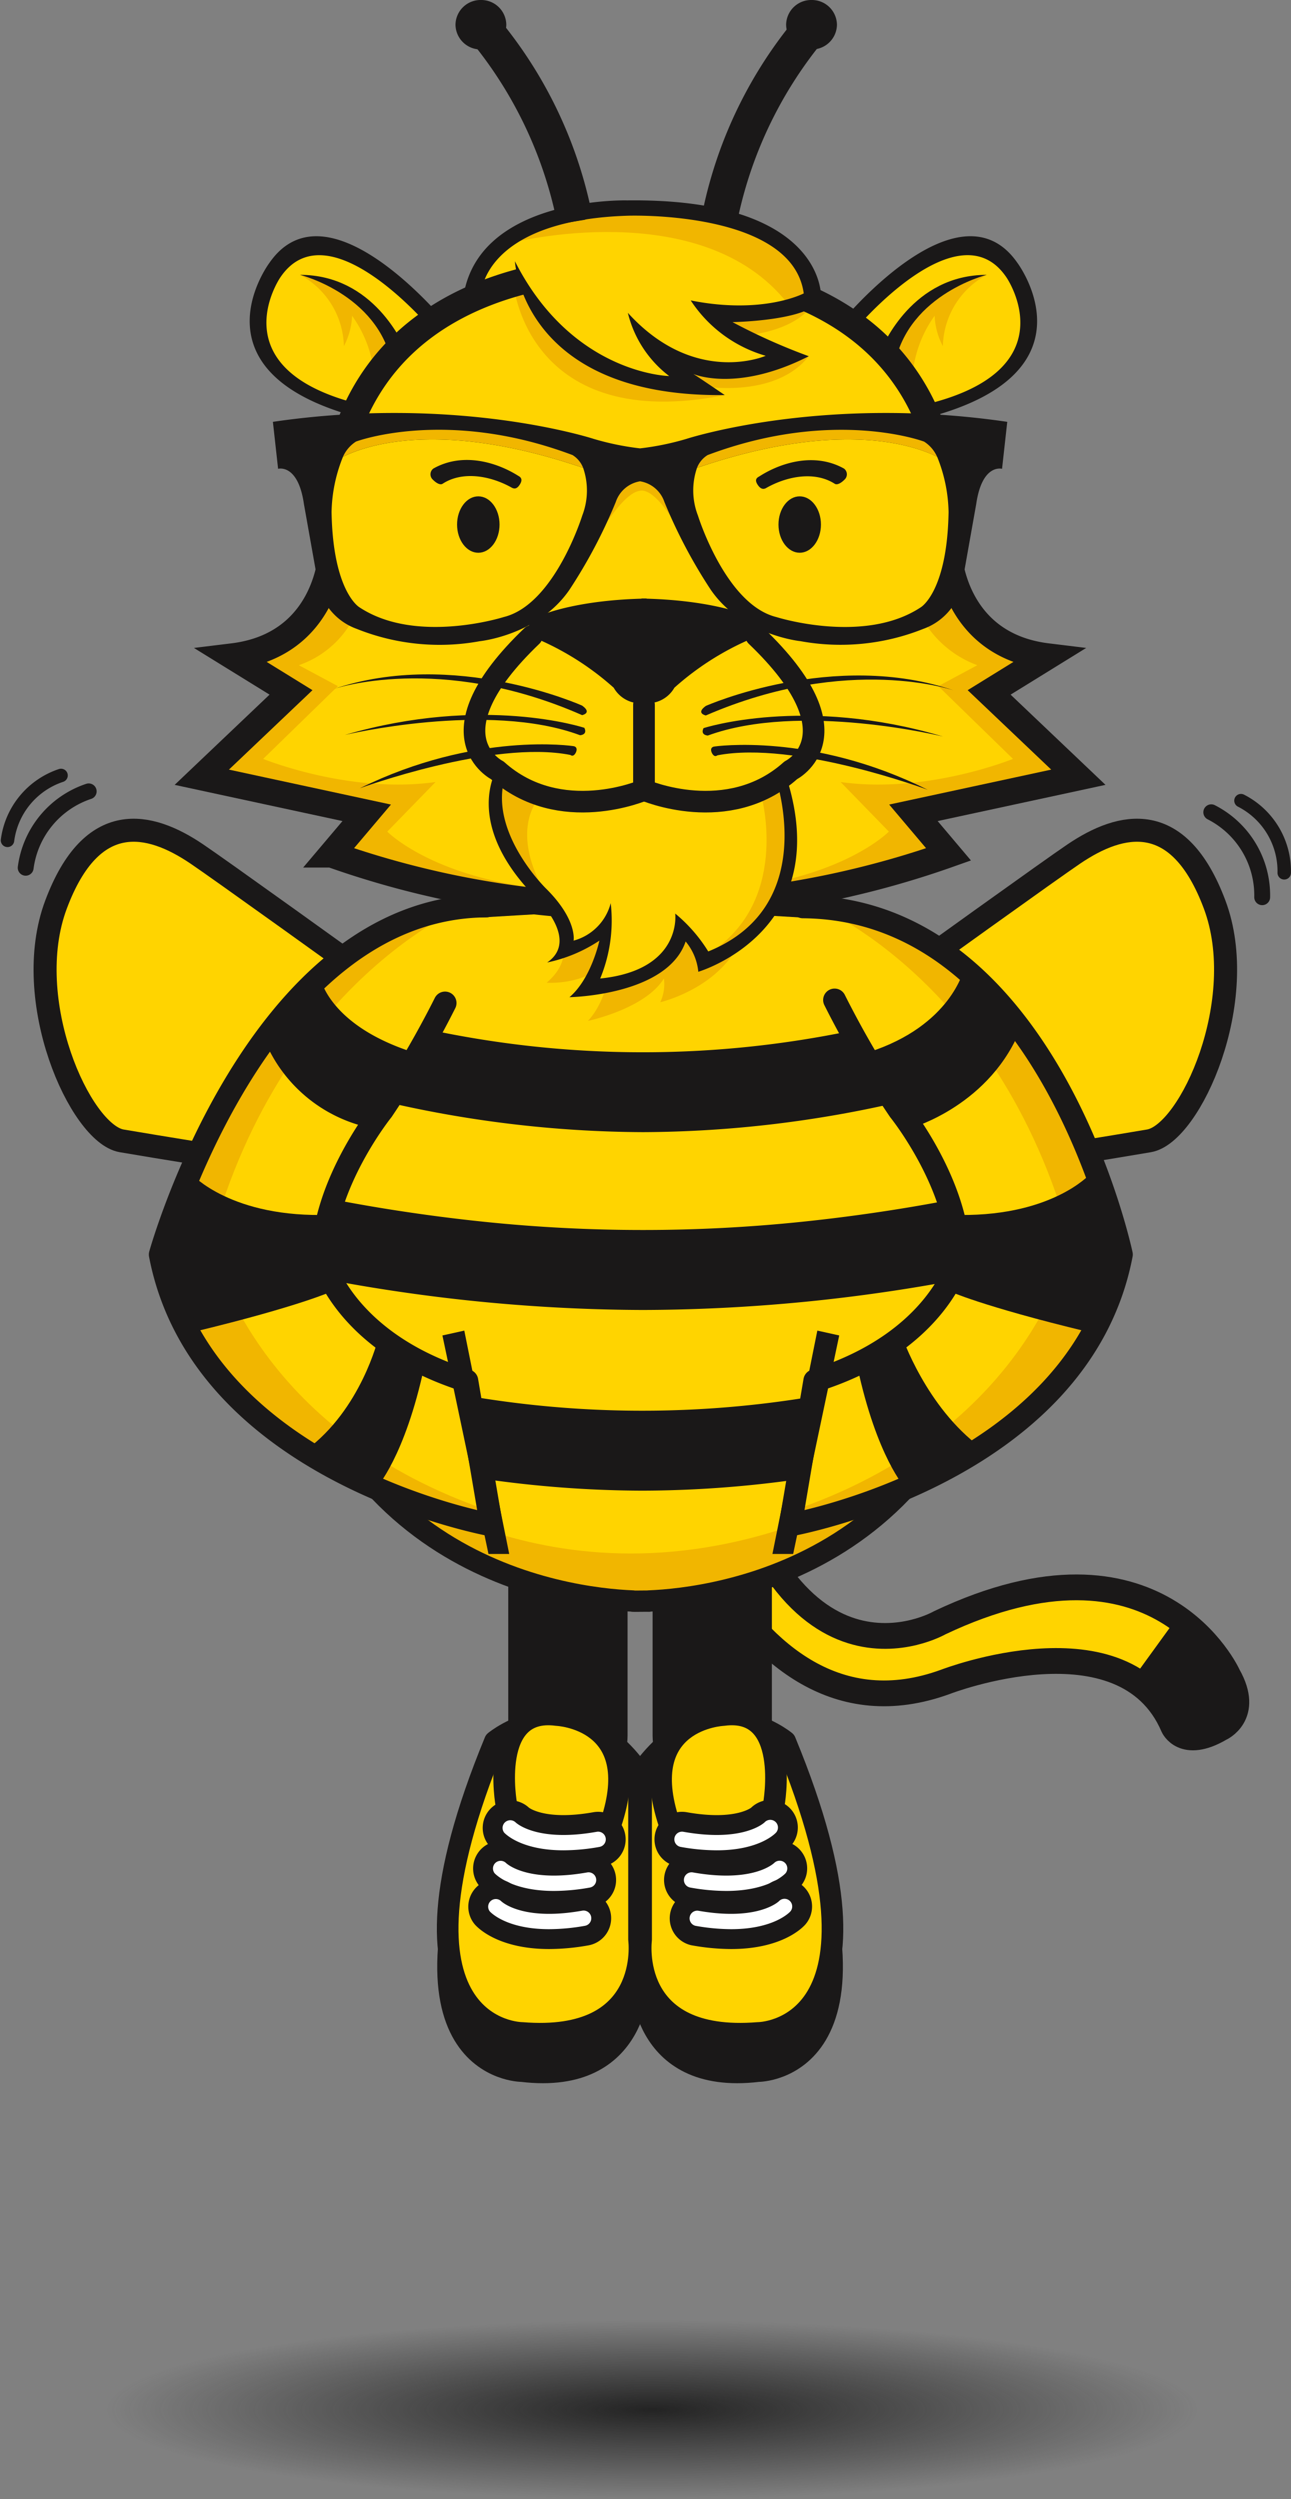 <svg xmlns="http://www.w3.org/2000/svg" xmlns:xlink="http://www.w3.org/1999/xlink" width="112.114" height="217.064" viewBox="0 0 112.114 217.064"><rect x="0" y="0" width="112.114" height="217.064" fill="#808080" stroke="none"/><defs><style>.a{mix-blend-mode:multiply;isolation:isolate;fill:url(#a);}.b,.d{fill:#ffd400;}.c,.f,.g,.i,.k,.l,.m,.o,.p,.r,.s{fill:none;}.c,.d,.f,.g,.i,.k,.l,.m,.o,.p,.r,.s{stroke:#1a1818;}.c,.f,.g,.i,.k,.l,.m,.o,.p,.s{stroke-linecap:round;stroke-linejoin:round;}.c{stroke-width:2.239px;}.d{stroke-width:2px;}.e{fill:#1a1818;}.f{stroke-width:1.899px;}.g{stroke-width:1.877px;}.h{fill:#fff69b;}.i{stroke-width:2.634px;}.j{fill:#fff;}.k{stroke-width:1.725px;}.l{stroke-width:1.377px;}.m{stroke-width:1.169px;}.n{fill:#f1b600;}.o{stroke-width:1.851px;}.p{stroke-width:1.988px;}.q{fill:#4d4c4c;}.r{stroke-width:2.289px;}.s{stroke-width:1.539px;}</style><radialGradient id="a" cx="0.5" cy="0.5" r="0.5" gradientUnits="objectBoundingBox"><stop offset="0" stop-color="#232323"/><stop offset="1" stop-color="#232323" stop-opacity="0"/></radialGradient></defs><g transform="translate(-307.348 -705.656)"><ellipse class="a" cx="47.904" cy="7.759" rx="47.904" ry="7.759" transform="translate(316.096 907.201)"/><g transform="translate(308 706.425)"><g transform="translate(0 0)"><path class="b" d="M0,0S7.323,30.527,26.117,23.645c0,0,15.527-6,19.763,3.881,0,0,.882,2.03,4.057.178,0,0,2.648-1.148.706-4.589,0,0-6.088-13.588-25.056-4.588,0,0-13.94,8.029-19.41-18.528" transform="translate(55.361 121.655)"/><path class="c" d="M0,0S7.323,30.527,26.117,23.645c0,0,15.527-6,19.763,3.881,0,0,.882,2.03,4.057.178,0,0,2.648-1.148.706-4.589,0,0-6.088-13.588-25.056-4.588,0,0-13.94,8.029-19.41-18.528" transform="translate(55.361 121.655)"/><path class="d" d="M52.8,30.534S17.3,4.853,13.173,2.06,4.065-1.854.952,6.452s2.1,19.891,5.687,20.526,44.853,7.262,44.853,7.262" transform="translate(3.263 71.341)"/><path class="d" d="M0,30.534S35.5,4.853,39.626,2.06s9.109-3.914,12.221,4.391-2.1,19.891-5.687,20.526S1.308,34.239,1.308,34.239" transform="translate(52.982 71.341)"/><path class="e" d="M0,16.065c0,1.467.806,2.654,1.8,2.654H6.662c.993,0,1.8-1.188,1.8-2.654V2.652c0-1.465-.8-2.652-1.8-2.652H1.8C.806,0,0,1.187,0,2.652Z" transform="translate(44.436 133.937)"/><path class="f" d="M0,16.065c0,1.467.806,2.654,1.8,2.654H6.662c.993,0,1.8-1.188,1.8-2.654V2.652c0-1.465-.8-2.652-1.8-2.652H1.8C.806,0,0,1.187,0,2.652Z" transform="translate(44.436 133.937)"/><path class="e" d="M16.587,2.7V17.225s.183,9.339-10.171,8.093c0,0-12.713,0-2.346-25.318,0,0,5.082,7.056,12.517,2.7" transform="translate(38.256 153.8)"/><path class="g" d="M16.587,2.7V17.225s.183,9.339-10.171,8.093c0,0-12.713,0-2.346-25.318C4.069,0,9.151,7.056,16.587,2.7Z" transform="translate(38.256 153.8)"/><path class="b" d="M16.619,4.5V19.03s1.219,9.027-10.171,8.1c0,0-12.787,0-2.346-25.321,0,0,6.651-5.5,12.517,2.7" transform="translate(38.224 148.674)"/><path class="g" d="M16.619,4.5V19.03s1.219,9.027-10.171,8.1c0,0-12.787,0-2.346-25.321C4.1,1.805,10.753-3.694,16.619,4.5Z" transform="translate(38.224 148.674)"/><path class="h" d="M0,0S1.869,2.074,7.68,1.037" transform="translate(42.779 161.478)"/><path class="i" d="M0,0S1.869,2.074,7.68,1.037" transform="translate(42.779 161.478)"/><path class="j" d="M6.2,4.386c-4.013,0-5.6-1.61-5.8-1.833A1.529,1.529,0,0,1,2.628.466c.1.087,1.735,1.413,6.311.6a1.529,1.529,0,1,1,.538,3.011,18.529,18.529,0,0,1-3.28.313" transform="translate(41.251 159.947)"/><path class="k" d="M6.2,4.386c-4.013,0-5.6-1.61-5.8-1.833A1.529,1.529,0,0,1,2.628.466c.1.087,1.735,1.413,6.311.6a1.529,1.529,0,1,1,.538,3.011A18.529,18.529,0,0,1,6.2,4.386Z" transform="translate(41.251 159.947)"/><path class="h" d="M0,0S1.867,2.077,7.678,1.038" transform="translate(42.366 164.796)"/><path class="i" d="M0,0S1.867,2.077,7.678,1.038" transform="translate(42.366 164.796)"/><path class="j" d="M6.2,4.385c-4.013,0-5.6-1.609-5.8-1.834A1.528,1.528,0,0,1,2.626.464c.1.087,1.733,1.417,6.312.6a1.53,1.53,0,0,1,.539,3.012A18.862,18.862,0,0,1,6.2,4.385" transform="translate(40.837 163.269)"/><path class="k" d="M6.2,4.385c-4.013,0-5.6-1.609-5.8-1.834A1.528,1.528,0,0,1,2.626.464c.1.087,1.733,1.417,6.312.6a1.53,1.53,0,0,1,.539,3.012A18.862,18.862,0,0,1,6.2,4.385Z" transform="translate(40.837 163.269)"/><path class="b" d="M.193,7.864s-1.6-8.621,4.4-7.81c0,0,7.729.325,4.664,9.435" transform="translate(43.131 148.141)"/><path class="g" d="M.193,7.864s-1.6-8.621,4.4-7.81c0,0,7.729.325,4.664,9.435" transform="translate(43.131 148.141)"/><path class="h" d="M0,0S1.868,2.077,7.679,1.037" transform="translate(43.611 157.949)"/><path class="i" d="M0,0S1.868,2.077,7.679,1.037" transform="translate(43.611 157.949)"/><path class="j" d="M6.2,4.386c-4.013,0-5.6-1.608-5.8-1.832A1.53,1.53,0,0,1,2.629.466c.1.088,1.731,1.415,6.309.6a1.529,1.529,0,0,1,.539,3.011A18.666,18.666,0,0,1,6.2,4.386" transform="translate(42.082 156.418)"/><path class="k" d="M6.2,4.386c-4.013,0-5.6-1.608-5.8-1.832A1.53,1.53,0,0,1,2.629.466c.1.088,1.731,1.415,6.309.6a1.529,1.529,0,0,1,.539,3.011A18.666,18.666,0,0,1,6.2,4.386Z" transform="translate(42.082 156.418)"/><path class="e" d="M8.46,16.065c0,1.467-.807,2.654-1.8,2.654H1.8c-.993,0-1.8-1.188-1.8-2.654V2.652C0,1.187.805,0,1.8,0H6.66c.993,0,1.8,1.187,1.8,2.652Z" transform="translate(56.971 133.937)"/><path class="f" d="M8.46,16.065c0,1.467-.807,2.654-1.8,2.654H1.8c-.993,0-1.8-1.188-1.8-2.654V2.652C0,1.187.805,0,1.8,0H6.66c.993,0,1.8,1.187,1.8,2.652Z" transform="translate(56.971 133.937)"/><path class="e" d="M0,2.7V17.225s-.183,9.339,10.171,8.093c0,0,12.713,0,2.346-25.318C12.517,0,7.435,7.056,0,2.7" transform="translate(55.023 153.8)"/><path class="g" d="M0,2.7V17.225s-.183,9.339,10.171,8.093c0,0,12.713,0,2.346-25.318C12.517,0,7.435,7.056,0,2.7Z" transform="translate(55.023 153.8)"/><path class="b" d="M.038,4.5V19.03s-1.219,9.027,10.171,8.1c0,0,12.788,0,2.346-25.321,0,0-6.651-5.5-12.517,2.7" transform="translate(54.986 148.674)"/><path class="g" d="M.038,4.5V19.03s-1.219,9.027,10.171,8.1c0,0,12.788,0,2.346-25.321C12.555,1.805,5.9-3.694.038,4.5Z" transform="translate(54.986 148.674)"/><path class="h" d="M7.679,0S5.811,2.074,0,1.037" transform="translate(59.408 161.478)"/><path class="i" d="M7.679,0S5.811,2.074,0,1.037" transform="translate(59.408 161.478)"/><path class="j" d="M4.54,4.386c4.013,0,5.6-1.61,5.8-1.833A1.529,1.529,0,0,0,8.11.466c-.1.087-1.734,1.413-6.312.6a1.529,1.529,0,0,0-.538,3.011,18.522,18.522,0,0,0,3.28.313" transform="translate(57.879 159.947)"/><path class="k" d="M4.54,4.386c4.013,0,5.6-1.61,5.8-1.833A1.529,1.529,0,0,0,8.11.466c-.1.087-1.734,1.413-6.312.6a1.529,1.529,0,0,0-.538,3.011A18.522,18.522,0,0,0,4.54,4.386Z" transform="translate(57.879 159.947)"/><path class="h" d="M7.679,0S5.811,2.077,0,1.038" transform="translate(59.822 164.796)"/><path class="i" d="M7.679,0S5.811,2.077,0,1.038" transform="translate(59.822 164.796)"/><path class="j" d="M4.542,4.385c4.011,0,5.6-1.609,5.8-1.834A1.529,1.529,0,0,0,8.11.464c-.1.087-1.733,1.417-6.312.6A1.53,1.53,0,0,0,1.26,4.072a18.857,18.857,0,0,0,3.281.312" transform="translate(58.293 163.269)"/><path class="k" d="M4.542,4.385c4.011,0,5.6-1.609,5.8-1.834A1.529,1.529,0,0,0,8.11.464c-.1.087-1.733,1.417-6.312.6A1.53,1.53,0,0,0,1.26,4.072,18.857,18.857,0,0,0,4.542,4.385Z" transform="translate(58.293 163.269)"/><path class="b" d="M9.782,7.864s1.6-8.621-4.4-7.81c0,0-7.73.325-4.666,9.435" transform="translate(56.76 148.141)"/><path class="g" d="M9.782,7.864s1.6-8.621-4.4-7.81c0,0-7.73.325-4.666,9.435" transform="translate(56.76 148.141)"/><path class="h" d="M7.679,0S5.811,2.077,0,1.037" transform="translate(58.577 157.949)"/><path class="i" d="M7.679,0S5.811,2.077,0,1.037" transform="translate(58.577 157.949)"/><path class="j" d="M4.54,4.386c4.013,0,5.6-1.608,5.8-1.832A1.53,1.53,0,0,0,8.105.466c-.1.088-1.731,1.415-6.307.6a1.529,1.529,0,0,0-.54,3.011,18.666,18.666,0,0,0,3.281.312" transform="translate(57.05 156.418)"/><path class="k" d="M4.54,4.386c4.013,0,5.6-1.608,5.8-1.832A1.53,1.53,0,0,0,8.105.466c-.1.088-1.731,1.415-6.307.6a1.529,1.529,0,0,0-.54,3.011A18.666,18.666,0,0,0,4.54,4.386Z" transform="translate(57.05 156.418)"/><path class="l" d="M5.473,0A8.1,8.1,0,0,0,0,6.637" transform="translate(1.578 67.965)"/><path class="m" d="M4.648,0A6.877,6.877,0,0,0,0,5.637" transform="translate(0 66.583)"/><path class="l" d="M0,0A8.1,8.1,0,0,1,4.422,7.379" transform="translate(104.538 69.781)"/><path class="m" d="M0,0A6.879,6.879,0,0,1,3.756,6.268" transform="translate(107.118 68.772)"/><g transform="translate(12.599 0)"><g transform="translate(0 0)"><path class="b" d="M63.847,30.14S62.545,17.832,48.476,1.01L32.618.079V0l-.695.039L31.231,0V.079l-15.859.93C1.3,17.832,0,30.14,0,30.14,3.018,58.2,25.407,60.921,31.231,61.153v.014s.247.012.692,0,.695,0,.695,0v-.014c5.824-.232,28.215-2.956,31.23-31.013" transform="translate(10.475 77.135)"/><path class="n" d="M0,0S15.019,13.447,37.552,5.915L49.569.1S42.714,13.131,21.31,11.807c0,0-15.491-.814-21.31-11.807" transform="translate(17.615 125.955)"/><path class="o" d="M63.43,30.14S62.137,17.832,48.159,1.01L32.4.079V0l-.689.039L31.027,0V.079L15.27,1.01C1.292,17.832,0,30.14,0,30.14,3,58.2,25.241,60.921,31.027,61.153v.014s.245.012.688,0,.689,0,.689,0v-.014C38.19,60.921,60.433,58.2,63.43,30.14Z" transform="translate(10.684 77.135)"/><path class="e" d="M10.886,3.163c.064-.093.127-.189.19-.283A18.019,18.019,0,0,0,12.6,0c.2.042.4.09.6.131a88.815,88.815,0,0,0,37.129.1c.2-.04.4-.076.6-.118a17.96,17.96,0,0,0,1.48,2.768q.129.2.263.391a18.993,18.993,0,0,0,2.562,2.978l0,0c-.229.053-.455.1-.685.152A99.925,99.925,0,0,1,32.023,9.081,100.217,100.217,0,0,1,9.042,6.3c-.075-.018-.152-.032-.226-.05l-.452-.106a18.84,18.84,0,0,0,2.522-2.982M52.072,34.019l-.1.538-.714,3.678c-.226.046-.449.089-.675.132A97.383,97.383,0,0,1,31.972,40.22a97.664,97.664,0,0,1-19.086-1.946c-.224-.047-.447-.087-.673-.133L11.5,34.45l-.084-.431-.634-3.274c.182.042.363.08.545.122a89.571,89.571,0,0,0,40.814.107l.546-.122ZM62.92,21.183a148.979,148.979,0,0,1-30.9,3.344A149.489,149.489,0,0,1,.577,21.062c-.192-.041-.385-.088-.577-.128a19.641,19.641,0,0,1,.718-3.389c.069-.226.141-.451.216-.672a22.236,22.236,0,0,1,1.071-2.587c.2.043.4.092.6.134a150.875,150.875,0,0,0,15.686,2.453,133.685,133.685,0,0,0,27.463,0,151.255,151.255,0,0,0,15.177-2.348l.6-.125a22.238,22.238,0,0,1,1.019,2.474c.088.261.172.522.252.79a19.581,19.581,0,0,1,.7,3.391c-.194.042-.389.09-.582.129" transform="translate(10.569 88.484)"/><path class="b" d="M.745,0S.306,4.1,9.469,18.226c0,0,5.17,6.407,5.179,12.92,0,0-1.74,7.176-12.523,10.561L0,54.226s25.111-4.483,28.745-23.48c0,0-8.314-26.779-28-30.746" transform="translate(55.385 77.449)"/><path class="n" d="M.793,0s16.7,6.121,23.078,29.608c0,0-3.124,15.942-23.624,23.2L0,54.66S22.7,50.1,28.926,30.46c0,0-6.794-28.384-28.133-30.46" transform="translate(55.872 77.449)"/><path class="e" d="M8.257,0S7.153,4.9,0,7.2L3.718,13.77S10.672,11.8,13.282,4.9Z" transform="translate(62.196 83.419)"/><path class="e" d="M12.283,0S8.828,3.853.209,3.522L1.04,7.375,0,10.13s2.873,1.333,12.012,3.537l3.121-6.691Z" transform="translate(69.12 101.219)"/><path class="e" d="M3.872,0s2.094,6.186,6.872,9.7L4.162,13.188S1.693,10.54,0,2.636Z" transform="translate(61.197 115.27)"/><path class="p" d="M1.084,0C22.41.153,28.745,30.2,28.745,30.2,25.111,49.2,0,53.681,0,53.681L2.126,41.162C12.909,37.777,14.648,30.6,14.648,30.6c-.009-6.513-5.179-12.92-5.179-12.92A85.272,85.272,0,0,1,3.842,8.094" transform="translate(55.385 77.994)"/><path class="b" d="M28,0s.442,4.1-8.722,18.226c0,0-5.17,6.407-5.182,12.92,0,0,1.742,7.176,12.523,10.561l2.128,12.519S3.634,49.743,0,30.746C0,30.746,8.312,3.967,28,0" transform="translate(0.669 77.449)"/><path class="n" d="M28.134,0S11.436,6.121,5.053,29.608c0,0,3.124,15.942,23.624,23.2l.249,1.851S6.222,50.1,0,30.46C0,30.46,8.582,2.985,28.134,0" transform="translate(0 77.449)"/><path class="e" d="M5.028,0s.827,3.994,7.981,6.292L9.292,12.86A12.782,12.782,0,0,1,0,4.9Z" transform="translate(9.592 84.328)"/><path class="e" d="M2.853,0S6.3,3.853,14.927,3.522L14.1,7.375l1.037,2.755s-2.871,1.333-12.009,3.537L0,6.976Z" transform="translate(0.541 101.219)"/><path class="e" d="M6.265,0S4.778,6.186,0,9.7l6.1,3.285s2.471-2.648,4.167-10.552Z" transform="translate(13.331 115.472)"/><path class="p" d="M24.73,8.433a85.436,85.436,0,0,1-5.454,9.326s-5.17,6.407-5.182,12.92c0,0,1.742,7.176,12.523,10.561l2.128,12.519S3.634,49.275,0,30.278C0,30.278,8.38.11,28.314,0" transform="translate(0.669 77.917)"/><path class="n" d="M1.384,3.9S2.075,5.6,0,7.365c0,0,3.771.294,5.658-2.283,0,0-.188,3.609-2.075,5.6,0,0,4.966-1.031,6.6-3.682a3.714,3.714,0,0,1-.315,2.061S17.852,7.218,17.474,0" transform="translate(34.221 77.22)"/><path class="e" d="M1.9,0,0,.421,4,19.4H5.8Z" transform="translate(25.17 114.802)"/><path class="e" d="M5.8.421,3.9,0,0,19.4H1.8Z" transform="translate(53.829 114.802)"/><path class="b" d="M6,15S22.564,11.12,12.951.517c0,0-5.1-3.319-12.951,6.868" transform="translate(60.168 20.859)"/><path class="n" d="M8.426,0A7.217,7.217,0,0,0,4.616,6.194,6.2,6.2,0,0,1,3.9,3.554a10.419,10.419,0,0,0-1.952,6.472L0,7.472S1.4.281,8.426,0" transform="translate(64.015 23.103)"/><path class="b" d="M7.014,7.022H.832L0,5.813S.609-1.131,7.014.16" transform="translate(27.968 19.278)"/><path class="b" d="M9.951,15S-6.615,11.12,3,.517c0,0,5.1-3.319,12.95,6.868" transform="translate(9.124 20.859)"/><path class="n" d="M0,0A7.22,7.22,0,0,1,3.809,6.194a6.213,6.213,0,0,0,.711-2.64,10.416,10.416,0,0,1,1.951,6.472L8.425,7.472S7.02.281,0,0" transform="translate(12.804 23.103)"/><path class="e" d="M1.725,2.3s-7.656,10.143,9.3,13.815l6.2-8.394S6.873-5.093,1.725,2.3m10.824,10.8a9.9,9.9,0,0,0-.067-1.234l-2.148,2.908C-3.03,11.871,2.655,3.588,2.655,3.588,6.827-2.629,15.795,8.1,15.795,8.1l-2.1,2.108c.025.064.039.1.039.1Z" transform="translate(8.432 19.747)"/><path class="q" d="M0,1.647A9.887,9.887,0,0,1,.067,2.881L1.254.1S1.24.064,1.214,0Z" transform="translate(20.913 29.958)"/><path class="e" d="M0,0S7.347,1.826,8.109,8.5L9.323,6.855C8.993,6.013,6.4,0,0,0" transform="translate(12.804 23.103)"/><path class="e" d="M0,7.717,6.2,16.11C23.151,12.439,15.5,2.3,15.5,2.3,10.347-5.093,0,7.717,0,7.717m3.484,2.6s.013-.038.041-.1L1.425,8.1s8.967-10.732,13.14-4.515c0,0,5.684,8.283-7.679,11.179L4.74,11.858a9.887,9.887,0,0,0-.067,1.234Z" transform="translate(59.592 19.747)"/><path class="q" d="M1.256,1.647a9.885,9.885,0,0,0-.067,1.234L0,.1S.013.064.041,0Z" transform="translate(63.076 29.958)"/><path class="e" d="M9.324,0S1.977,1.826,1.215,8.5L0,6.855C.33,6.013,2.918,0,9.324,0" transform="translate(63.117 23.103)"/><path class="b" d="M76.123,44.177l-7.748-7.368,5.055-3.123c-8.282-1.014-8.576-9.005-8.576-9.005C65.9-1,40.488-.106,38.062.039,35.637-.106,10.221-1,11.269,24.681c0,0-.292,7.991-8.576,9.005l5.055,3.123L0,44.177l14.323,3.09-3.054,3.611a79.667,79.667,0,0,0,25.749,4.566l.857.621v.269l.186-.134.186.134v-.269l.858-.621a79.667,79.667,0,0,0,25.747-4.566L61.8,47.267Z" transform="translate(4.273 22.562)"/><path class="n" d="M13.016,2.721a8.479,8.479,0,0,1-4.59,3.792l3.39,1.819L5.331,14.65s7.484,3.062,14.968,2.01l-4.191,4.306s3.683,3.784,12.966,4.909l1.2,1.315s-14.265-2.075-19.007-4.245l3.054-3.611L0,16.244,7.327,9,2.694,5.753S9,4.117,10.5,0" transform="translate(4.273 50.495)"/><path class="n" d="M0,0S1.3,12.8,18.309,9.415l-2.667-.873s6.556,1.4,9.767-2.265c.067-.077.132-.156.2-.236,0,0-4.427.132-6.372-1.736,0,0,4.639-.071,6.586-2.584L22.6,1.864l-3.518.575-2.1-.5L20.88,4.666l2.169,1,.823.575-1.795.932-2.171.43-3.368-.286-2.546-.647c-1.345-.862-.073,1.077-.073,1.077l1.8,1.22-2.095-.43L9.73,7.681,5.462,5.239,1.422.5" transform="translate(31.381 24.13)"/><path class="n" d="M17.1,2.116A9.142,9.142,0,0,0,21.848,6.11l-3.39,1.819,6.485,6.318s-7.484,3.062-14.966,2.01l4.19,4.306S10.484,24.347,1.2,25.472L0,26.787s14.264-2.075,19.007-4.245l-3.055-3.611,14.325-3.09L22.949,8.6,27.582,5.35S21.642,4.117,20.146,0" transform="translate(49.774 50.898)"/><path class="n" d="M0,8.615s2.993-5.885,4.863-6.1c0,0,1.422-.646,3.966,4.521L7.259,1.149,4.339,0,2.02,1.149" transform="translate(37.444 39.348)"/><path class="r" d="M76.123,44.177l-7.748-7.368,5.055-3.123c-8.282-1.014-8.576-9.005-8.576-9.005C65.9-1,40.488-.106,38.062.039,35.637-.106,10.221-1,11.269,24.681c0,0-.292,7.991-8.576,9.005l5.055,3.123L0,44.177l14.323,3.09-3.054,3.611a79.667,79.667,0,0,0,25.749,4.566l.857.621v.269l.186-.134.186.134v-.269l.858-.621a79.667,79.667,0,0,0,25.747-4.566L61.8,47.267Z" transform="translate(4.273 22.562)"/><path class="b" d="M1.338,1.006S-2.952,5.888,3.832,12.78c0,0,3.593,3.733,2.346,5.6,0,0,3.144-.956,3.792-2.92,0,0-.315,4.4-1.679,6.032,0,0,7.716-.669,8.114-5.7,0,0,1.847,1.629,1.948,3.3,0,0,8.678-2.633,7.682-11.868,0,0,.548-5.791-4.292-7.228" transform="translate(29.515 63.59)"/><path class="b" d="M1.833,1.444,0,4.709S1.371,13.468,14.929,15.73l-2.694-3.707s5.5,4,10.837,1.05L16.2,9.095s7.026,1.251,9.463-1.621c0,0-1.829-11.416-23.83-6.03" transform="translate(31.468 17.206)"/><path class="n" d="M0,3.239S16.663-1.068,24.145,8.505l1.966-.934S26.142-1.354,7.581.177" transform="translate(31.021 17.109)"/><path class="e" d="M35.9,2.256a23.643,23.643,0,0,1-4.014.82,23.671,23.671,0,0,1-4.016-.82S16.115-1.6,0,.772L.452,4.851S2.185,4.366,2.694,7.91l1.29,7.245a5.251,5.251,0,0,0,3.3,3.6,19.351,19.351,0,0,0,10.69,1.068s5.058-.506,7.776-4.461a44.557,44.557,0,0,0,4.026-7.627,2.689,2.689,0,0,1,2.109-1.8A2.686,2.686,0,0,1,34,7.731a44.579,44.579,0,0,0,4.026,7.627c2.719,3.954,7.777,4.461,7.777,4.461a19.347,19.347,0,0,0,10.689-1.068,5.256,5.256,0,0,0,3.3-3.6L61.079,7.91c.511-3.544,2.243-3.059,2.243-3.059L63.774.772C47.659-1.6,35.9,2.256,35.9,2.256" transform="translate(10.448 35.099)"/><path class="b" d="M.991,1.509A13.389,13.389,0,0,0,0,6.306c.119,6.925,2.412,8.268,2.412,8.268,4.927,3.272,12.537.853,12.537.853,4.422-1.079,6.82-8.81,6.82-8.81a6.04,6.04,0,0,0,.078-4.147C9.62-1.7,3.152.436.991,1.509" transform="translate(15.543 37.398)"/><path class="n" d="M20.856,3.31A2.266,2.266,0,0,0,19.937,2.2C8.964-1.932,1.13,1.027,1.13,1.027A3.01,3.01,0,0,0,0,2.349C2.161,1.276,8.628-.859,20.856,3.31" transform="translate(16.534 36.557)"/><path class="b" d="M21.174,1.509a13.382,13.382,0,0,1,.991,4.8c-.117,6.925-2.41,8.268-2.41,8.268-4.927,3.272-12.537.853-12.537.853C2.8,14.348.4,6.616.4,6.616A6.045,6.045,0,0,1,.318,2.47C12.546-1.7,19.014.436,21.174,1.509" transform="translate(46.961 37.398)"/><path class="n" d="M0,3.31A2.264,2.264,0,0,1,.921,2.2c10.97-4.127,18.8-1.169,18.8-1.169a3,3,0,0,1,1.131,1.322C18.695,1.276,12.227-.859,0,3.31" transform="translate(47.279 36.557)"/><path class="e" d="M4.545,5.28s.561,11.847,18.222,11.631c0,0-2.052-1.4-2.73-1.832,0,0,3.741,1.652,10.027-1.542a51.764,51.764,0,0,1-6.623-2.962s7.5-.126,7.681-2.28c0,0,.252-8.506-16.847-8.292C14.276,0,.806-.352,0,8.945L1.639,7.938S1.946,2.1,13.26,1.383c.352-.021.717-.039,1.09-.05,0,0,14.281-.5,15.277,6.748,0,0-3.529,1.866-9.817.609a11.627,11.627,0,0,0,6.513,4.81S20.186,16.194,14.35,9.767a9.818,9.818,0,0,0,3.591,5.493s-8.419-.145-13.4-9.98" transform="translate(26.922 16.634)"/><path class="n" d="M3.965,2.4s-2.573,2.521.317,7.912c0,0-5.665-4.044-3.963-10.311" transform="translate(29.618 66.138)"/><path class="n" d="M4.886,1.513S7.564,10.985,0,15.419C0,15.419,10.5,13.2,6.46,0" transform="translate(47.975 66.825)"/><path class="e" d="M.792.389S-2.455,5.165,4.2,11.813c0,0,3.73,3.563.877,5.527a13.035,13.035,0,0,0,4.535-1.9s-.7,3.3-2.6,4.914c0,0,8.491-.13,10.089-4.839a4.838,4.838,0,0,1,1.1,2.631S30.883,14.433,25.413,0l-.689.646S29.149,12.3,19.065,16.381a13.417,13.417,0,0,0-2.87-3.292s.65,4.907-6.514,5.644a13.21,13.21,0,0,0,.914-6.547,4.558,4.558,0,0,1-3.226,3.256s.35-1.814-2.408-4.539c0,0-5.341-5.228-3.378-10.139,0,0,.444-.934-.79-.374" transform="translate(29.191 65.489)"/><path class="b" d="M14.727,5.982v7.391s-7.3,3.179-12.745-1.706c0,0-6.054-3,3-11.667" transform="translate(27.954 54.471)"/><path class="g" d="M14.727,5.982v7.391s-7.3,3.179-12.745-1.706c0,0-6.054-3,3-11.667" transform="translate(27.954 54.471)"/><path class="b" d="M0,5.982v7.391s7.3,3.179,12.743-1.706c0,0,6.055-3-3-11.667" transform="translate(42.679 54.471)"/><path class="g" d="M0,5.982v7.391s7.3,3.179,12.743-1.706c0,0,6.055-3-3-11.667" transform="translate(42.679 54.471)"/><path class="e" d="M21.6,2.715S10.509-2.279,0,1.279c0,0,9.195-3.193,21.6,2.263,0,0,.906-.182,0-.827" transform="translate(15.702 57.803)"/><path class="e" d="M20.8,1.125s-8.74-2.9-20.8.618c0,0,12.394-2.967,20.427.025,0,0,.673-.027.372-.643" transform="translate(16.698 61.322)"/><path class="e" d="M18.282.921C11.522-.415,0,3.816,0,3.816,10.078-1.152,18.554.155,18.554.155Z" transform="translate(17.998 63.882)"/><path class="e" d="M.4,0S.8.036.634.492c0,0-.184.517-.505.273C-.275.457.4,0,.4,0" transform="translate(36.151 64.037)"/><path class="e" d="M.4,2.644S11.525-2.29,22.017,1.323c0,0-9.182-3.243-21.615,2.149,0,0-.905-.186,0-.828" transform="translate(47.644 57.901)"/><path class="e" d="M.078,1.078s8.76-2.856,20.8.728c0,0-12.377-3.035-20.427-.083,0,0-.67-.031-.369-.645" transform="translate(47.764 61.396)"/><path class="e" d="M.266.907C7.032-.393,18.53,3.9,18.53,3.9,8.483-1.124,0,.142,0,.142Z" transform="translate(48.781 63.929)"/><path class="e" d="M.281,0S-.127.029.04.489c0,0,.186.517.506.276C.951.461.281,0,.281,0" transform="translate(48.501 64.072)"/><path class="e" d="M1.384,1.4c-2.948,1.706-.268,2.2-.268,2.2a24.415,24.415,0,0,1,6.43,4.147,2.671,2.671,0,0,0,2.85,1.3V0C4.344.109,1.384,1.4,1.384,1.4" transform="translate(32.501 51.219)"/><path class="e" d="M9.013,1.4c2.948,1.706.27,2.2.27,2.2A24.391,24.391,0,0,0,2.853,7.743,2.674,2.674,0,0,1,0,9.04V0C6.051.109,9.013,1.4,9.013,1.4" transform="translate(42.463 51.219)"/><path class="e" d="M3.689,2.451c0,1.351-.827,2.45-1.845,2.45S0,3.8,0,2.451.825,0,1.844,0,3.689,1.1,3.689,2.451" transform="translate(26.442 42.341)"/><path class="e" d="M0,2.451C0,3.8.826,4.9,1.843,4.9s1.845-1.1,1.845-2.45S2.863,0,1.843,0,0,1.1,0,2.451" transform="translate(54.354 42.341)"/><path class="e" d="M7.681,16.689A36.69,36.69,0,0,0,0,.975L1.214,0A37.542,37.542,0,0,1,9.242,16.435Z" transform="translate(28.079 1.142)"/><path class="s" d="M7.681,16.689A36.69,36.69,0,0,0,0,.975L1.214,0A37.542,37.542,0,0,1,9.242,16.435Z" transform="translate(28.079 1.142)"/><path class="e" d="M2.873,1.379A1.407,1.407,0,0,1,1.438,2.757,1.408,1.408,0,0,1,0,1.379,1.408,1.408,0,0,1,1.438,0,1.408,1.408,0,0,1,2.873,1.379" transform="translate(27.075 0)"/><path class="s" d="M2.873,1.379A1.407,1.407,0,0,1,1.438,2.757,1.408,1.408,0,0,1,0,1.379,1.408,1.408,0,0,1,1.438,0,1.408,1.408,0,0,1,2.873,1.379Z" transform="translate(27.075 0)"/><path class="e" d="M1.56,16.689A36.723,36.723,0,0,1,9.241.975L8.028,0A37.565,37.565,0,0,0,0,16.435Z" transform="translate(48.559 1.142)"/><path class="s" d="M1.56,16.689A36.723,36.723,0,0,1,9.241.975L8.028,0A37.565,37.565,0,0,0,0,16.435Z" transform="translate(48.559 1.142)"/><path class="e" d="M2.874,1.379A1.407,1.407,0,0,1,1.438,2.757,1.408,1.408,0,0,1,0,1.379,1.408,1.408,0,0,1,1.438,0,1.408,1.408,0,0,1,2.874,1.379" transform="translate(55.788 0)"/><path class="s" d="M2.874,1.379A1.407,1.407,0,0,1,1.438,2.757,1.408,1.408,0,0,1,0,1.379,1.408,1.408,0,0,1,1.438,0,1.408,1.408,0,0,1,2.874,1.379Z" transform="translate(55.788 0)"/></g><g transform="translate(24.134 39.18)"><g transform="translate(0 0)"><path class="e" d="M1.051,2.07C.847,2.2.508,2.018.21,1.717h0A.624.624,0,0,1,.246.75h0c2.469-1.4,5.374-.636,7.4.644.278.146.34.387.109.746h0c-.23.36-.445.4-.692.271h0C5.142,1.329,2.736.964,1.051,2.07Z"/></g></g><g transform="translate(52.405 39.199)"><g transform="translate(0 0)"><path class="e" d="M7.64.731a.624.624,0,0,1,.036.968h0c-.3.3-.637.481-.841.353h0C5.141.961,2.752,1.345.85,2.436.6,2.564.362,2.481.132,2.122h0c-.23-.36-.143-.557.134-.7h0C2.274.131,5.161-.655,7.64.731Z"/></g></g></g><path class="e" d="M3.894,0,0,5.373A5.861,5.861,0,0,1,2.57,7.957C3.723,9.984,5.3,11.382,7.522,9.869s1.994-3.814.829-5.537A28.677,28.677,0,0,0,3.894,0Z" transform="translate(97.68 139.725)"/></g></g></g></svg>